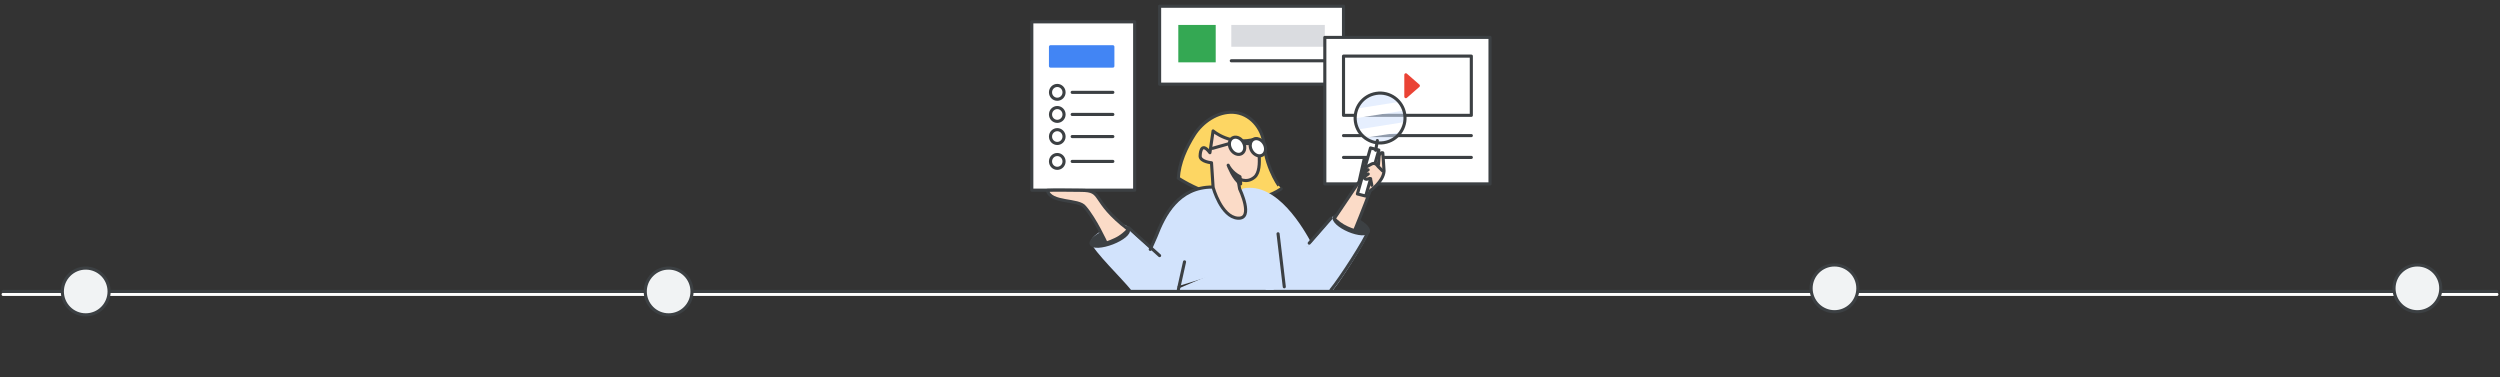<svg width="802" height="121" viewBox="0 0 802 121" fill="none" xmlns="http://www.w3.org/2000/svg">
<rect x="0" y="0" width="802" height="121" fill="#333333" stroke="none"/>
<g id="lc-welcome-divider-training">
<g id="lc-welcome-divider-training_2">
<path id="white line" d="M1 94.445H801" stroke="white" stroke-linecap="round"/>
<path id="line" d="M1 93.5H801" stroke="#3C4043" stroke-linecap="round"/>
<g id="timeline dots">
<circle id="Oval" cx="775.5" cy="92.5" r="7.5" fill="#F1F3F4" stroke="#3C4043"/>
<circle id="Oval_2" cx="588.5" cy="92.5" r="7.5" fill="#F1F3F4" stroke="#3C4043"/>
<circle id="Oval_3" cx="214.5" cy="93.5" r="7.5" fill="#F1F3F4" stroke="#3C4043"/>
<circle id="Oval_4" cx="27.5" cy="93.5" r="7.5" fill="#F1F3F4" stroke="#3C4043"/>
</g>
<g id="woman">
<g id="middle panel">
<path id="Path" d="M431 2H372V27H431V2Z" fill="white" stroke="#3C4043" stroke-linecap="round" stroke-linejoin="round"/>
<path id="Path_2" d="M395 19.5H425" stroke="#3C4043" stroke-linecap="round" stroke-linejoin="round"/>
<path id="Path_3" d="M395 8H425V15H395V8Z" fill="#DADCE0"/>
<path id="Path_4" fill-rule="evenodd" clip-rule="evenodd" d="M378 8H390V20H378V8Z" fill="#34A853"/>
</g>
<g id="right panel">
<path id="Path_5" d="M478 12H425V59H478V12Z" fill="white" stroke="#3C4043" stroke-linecap="round" stroke-linejoin="round"/>
<path id="Path_6" d="M472 18H431V37H472V18Z" fill="white" stroke="#3C4043" stroke-linecap="round" stroke-linejoin="round"/>
<path id="Path_7" d="M451 24V31L455 27.5L451 24Z" fill="#EA4335" stroke="#EA4335" stroke-linejoin="round"/>
<path id="Path_8" d="M431 50.5H472" stroke="#3C4043" stroke-linecap="round" stroke-linejoin="round"/>
<path id="Path_9" d="M431 43.5H472" stroke="#3C4043" stroke-linecap="round" stroke-linejoin="round"/>
</g>
<g id="left panel">
<path id="Path_10" d="M331 61H364V7H331V61Z" fill="white" stroke="#3C4043" stroke-linecap="round" stroke-linejoin="round"/>
<g id="Group 8">
<path id="Path_11" d="M357 15H337V21.204H357V15Z" fill="#4285F4" stroke="#4285F4" stroke-linecap="round" stroke-linejoin="round"/>
<path id="Path_12" fill-rule="evenodd" clip-rule="evenodd" d="M339.174 46.023C340.374 46.023 341.348 45.031 341.348 43.807C341.348 42.583 340.374 41.591 339.174 41.591C337.973 41.591 337 42.583 337 43.807C337 45.031 337.973 46.023 339.174 46.023Z" stroke="#3C4043" stroke-linecap="round" stroke-linejoin="round"/>
<path id="Path_13" d="M343.957 43.807H357" stroke="#3C4043" stroke-linecap="round" stroke-linejoin="round"/>
<path id="Path_14" fill-rule="evenodd" clip-rule="evenodd" d="M339.174 31.841C340.374 31.841 341.348 30.849 341.348 29.625C341.348 28.401 340.374 27.409 339.174 27.409C337.973 27.409 337 28.401 337 29.625C337 30.849 337.973 31.841 339.174 31.841Z" stroke="#3C4043" stroke-linecap="round" stroke-linejoin="round"/>
<path id="Path_15" fill-rule="evenodd" clip-rule="evenodd" d="M339.174 38.932C340.374 38.932 341.348 37.94 341.348 36.716C341.348 35.492 340.374 34.5 339.174 34.5C337.973 34.5 337 35.492 337 36.716C337 37.94 337.973 38.932 339.174 38.932Z" stroke="#3C4043" stroke-linecap="round" stroke-linejoin="round"/>
<path id="Path_16" d="M343.957 29.625H357" stroke="#3C4043" stroke-linecap="round" stroke-linejoin="round"/>
<path id="Path_17" d="M343.957 36.716H357" stroke="#3C4043" stroke-linecap="round" stroke-linejoin="round"/>
<path id="Path_18" fill-rule="evenodd" clip-rule="evenodd" d="M339.174 54C340.374 54 341.348 53.008 341.348 51.784C341.348 50.56 340.374 49.568 339.174 49.568C337.973 49.568 337 50.56 337 51.784C337 53.008 337.973 54 339.174 54Z" stroke="#3C4043" stroke-linecap="round" stroke-linejoin="round"/>
<path id="Path_19" d="M343.957 51.784H357" stroke="#3C4043" stroke-linecap="round" stroke-linejoin="round"/>
</g>
</g>
<g id="woman_2">
<path id="Path_20" d="M405.5 46.287C405.026 41.106 401.016 36.318 395.651 36.017C390.588 35.73 385.667 39.154 383.056 43.316C380.475 47.425 378.256 52.229 378 57.145C378 57.145 396.885 69.933 411 60.576C411.008 60.583 406.41 54.883 405.5 46.287Z" fill="#FDD663" stroke="#3C4043" stroke-linecap="round" stroke-linejoin="round"/>
<path id="Path_21" d="M377.274 92L366 86.754L371.275 75.371C374.004 68.626 378.578 60 389.769 60C394.891 63.889 395.76 62.451 398.817 60.45C409.71 58.306 418.309 73.445 421 78.518" fill="#D2E3FC"/>
<path id="Path_22" d="M378 93C374.981 93 367.177 93 362.831 93C360.077 89.525 350.763 80.524 350.035 77.831C349.315 75.137 359.873 69.968 361.754 72.847C363.642 75.733 372.456 82.049 376.802 87.25" fill="#D2E3FC"/>
<path id="Path_23" d="M406 93L408.092 78.937H419.66C424.011 73.862 425.319 72.639 427.213 69.829C429.107 67.012 439.687 72.065 438.965 74.693C438.234 77.321 430.438 89.609 427.677 93C423.319 93 421.958 93 418.93 93" fill="#D2E3FC"/>
<path id="Path_24" d="M356.86 77.929C360.14 76.657 362.413 74.764 361.937 73.7C361.461 72.635 358.419 72.806 355.14 74.071C351.86 75.343 349.587 77.236 350.063 78.3C350.539 79.365 353.581 79.194 356.86 77.929Z" fill="#3C4043" stroke="#3C4043" stroke-linecap="round" stroke-linejoin="round"/>
<path id="Path_25" d="M354.87 78C354.87 78 357.527 77.121 359.185 76.049C360.852 74.983 362 73.637 362 73.637C349.621 64.138 354.24 61.064 346.783 61.064C343.317 61.064 338.576 60.92 336 61.064C337.027 65.32 346.075 63.792 347.994 66.407C351.375 70.299 354.87 78 354.87 78Z" fill="#FBDBC7" stroke="#3C4043" stroke-linecap="round" stroke-linejoin="round"/>
<path id="Path_26" d="M438.942 74.302C439.379 73.241 437.294 71.347 434.29 70.072C431.279 68.805 428.494 68.637 428.058 69.698C427.621 70.759 429.706 72.653 432.71 73.928C435.713 75.195 438.506 75.363 438.942 74.302Z" fill="#3C4043" stroke="#3C4043" stroke-linecap="round" stroke-linejoin="round"/>
<path id="Path_27" d="M397.673 60.586L397.081 57.131C397.081 57.131 399.825 59.093 402.467 56.82C405.499 54.214 403.098 44.531 403.098 44.531C394.758 46.993 389.162 42 389.162 42L388.141 48.986C385 44.811 385 50.115 385 50.115C385.094 51.903 388.648 52.214 388.648 52.214L389.162 60.109C389.162 60.109 391.765 69.595 397.073 69.989C402.389 70.375 397.673 60.586 397.673 60.586Z" fill="#FBDBC7" stroke="#3C4043" stroke-linecap="round" stroke-linejoin="round"/>
<path id="Path_28" d="M397.792 56.703C394.95 55.274 394 53 394 53C394 53 395.741 57.611 398 59L397.792 56.703Z" fill="#3C4043" stroke="#3C4043" stroke-linecap="round" stroke-linejoin="round"/>
<g id="glasses">
<path id="Path_29" d="M398.4 49.229C399.462 48.536 399.625 46.873 398.767 45.511C397.908 44.15 396.354 43.609 395.3 44.301C394.239 44.994 394.075 46.658 394.933 48.019C395.784 49.38 397.338 49.922 398.4 49.229Z" fill="white" stroke="#3C4043" stroke-linecap="round" stroke-linejoin="round"/>
<path id="Path_30" d="M405.083 49.699C406.144 49.006 406.308 47.342 405.45 45.981C404.591 44.62 403.037 44.078 401.983 44.771C400.921 45.464 400.757 47.127 401.616 48.489C402.467 49.85 404.021 50.391 405.083 49.699Z" fill="white" stroke="#3C4043" stroke-linecap="round" stroke-linejoin="round"/>
<path id="Path_31" d="M394.387 46.053L389 47.581" stroke="#3C4043" stroke-linecap="round" stroke-linejoin="round"/>
<path id="Path_32" d="M399.313 46.053H401.062" stroke="#3C4043" stroke-linecap="round" stroke-linejoin="round"/>
</g>
<path id="Path_33" d="M412 81.74V92H391L392.702 81.74L408.589 72" fill="#D2E3FC"/>
<path id="Path_34" d="M362 73L372 82" stroke="#3C4043" stroke-linecap="round" stroke-linejoin="round"/>
<path id="Path_35" d="M427 70L420 78" stroke="#3C4043" stroke-linecap="round" stroke-linejoin="round"/>
<path id="Path_36" d="M377 93H408.579L412 78" fill="#D2E3FC"/>
<path id="Path_37" d="M380 84L378 93" stroke="#3C4043" stroke-linecap="round" stroke-linejoin="round"/>
<path id="Path_38" d="M410 75L412 92" stroke="#3C4043" stroke-linecap="round" stroke-linejoin="round"/>
<path id="Path_39" d="M439 74C438.248 76.629 429.845 89.615 427 93" stroke="#3C4043" stroke-linecap="round" stroke-linejoin="round"/>
<path id="Path_40" d="M369 80L370.821 75.875C373.504 68.909 378 60 389 60" stroke="#3C4043" stroke-linecap="round" stroke-linejoin="round"/>
<path id="Path_41" d="M436 58.272L428 70.147C428 70.147 429.203 71.449 430.88 72.418C432.556 73.402 434.541 74 434.541 74C434.541 74 437.767 66.159 439.564 61.171C439.564 61.171 443.789 58.265 444 54.859C444 54.859 443.714 50.022 443.594 49.031C443.594 49.031 442.353 48.637 442.368 50.673L442.195 52.845L438.361 53.262C438.361 50.87 437.617 51.036 437.617 51.036L436 58.272Z" fill="#FBDBC7" stroke="#3C4043" stroke-linecap="round" stroke-linejoin="round"/>
</g>
<g id="mag glass">
<g id="Group" opacity="0.75">
<path id="Path_42" opacity="0.75" d="M443.982 45.765C448.345 45.074 451.323 40.976 450.632 36.612C449.94 32.248 445.843 29.271 441.479 29.962C437.115 30.654 434.137 34.751 434.829 39.115C435.52 43.479 439.618 46.456 443.982 45.765Z" fill="#D2E3FC"/>
</g>
<path id="Path_43" d="M442.333 48.14L439.662 47.462L435.45 62.215L438.121 62.893L442.333 48.14Z" fill="white" stroke="#3C4043" stroke-linecap="round" stroke-linejoin="round"/>
<path id="Path_44" d="M441.331 48.21L441.85 45.09" stroke="#3C4043" stroke-linecap="round" stroke-linejoin="round"/>
<g id="Clipped">
<mask id="mask0_2_25834" style="mask-type:luminance" maskUnits="userSpaceOnUse" x="434" y="29" width="17" height="17">
<path id="Path_45" fill-rule="evenodd" clip-rule="evenodd" d="M443.982 45.765C448.345 45.074 451.323 40.976 450.632 36.612C449.94 32.248 445.843 29.271 441.479 29.962C437.115 30.654 434.137 34.751 434.829 39.115C435.52 43.479 439.618 46.456 443.982 45.765Z" fill="white"/>
</mask>
<g mask="url(#mask0_2_25834)">
<g id="Group_2">
<path id="Path_46" d="M434.788 36.426L449.945 34.026" stroke="white" stroke-width="3"/>
<path id="Path_47" d="M436.161 42.964L450.659 40.668" stroke="white" stroke-width="3"/>
</g>
</g>
</g>
<path id="Path_48" fill-rule="evenodd" clip-rule="evenodd" d="M443.982 45.765C448.345 45.074 451.323 40.976 450.632 36.612C449.94 32.248 445.843 29.271 441.479 29.962C437.115 30.654 434.137 34.751 434.829 39.115C435.52 43.479 439.618 46.456 443.982 45.765Z" stroke="#3C4043" stroke-linecap="round" stroke-linejoin="round"/>
</g>
<g id="hand">
<path id="Path_49" d="M440.082 59.431L439.667 57.382C439.667 57.382 440.015 57.026 438.78 57.428C437.751 57.754 437.529 56.806 437.529 56.806L438.927 55.82C437.914 56.032 437.529 55.327 437.529 55.327L438.891 54.477C438.062 54.561 438.025 53.703 438.025 53.703L440.082 52.573C440.629 52.292 441.302 52.437 441.694 52.914L442.227 53.536L443.529 54.811" fill="#FBDBC7"/>
<path id="Path_50" d="M440.082 59.431L439.667 57.382C439.667 57.382 440.015 57.026 438.78 57.428C437.751 57.754 437.529 56.806 437.529 56.806L438.927 55.82C437.914 56.032 437.529 55.327 437.529 55.327L438.891 54.477C438.062 54.561 438.025 53.703 438.025 53.703L440.082 52.573C440.629 52.292 441.302 52.437 441.694 52.914L442.227 53.536L443.529 54.811" stroke="#3C4043" stroke-linecap="round" stroke-linejoin="round"/>
</g>
</g>
</g>
</g>
</svg>
